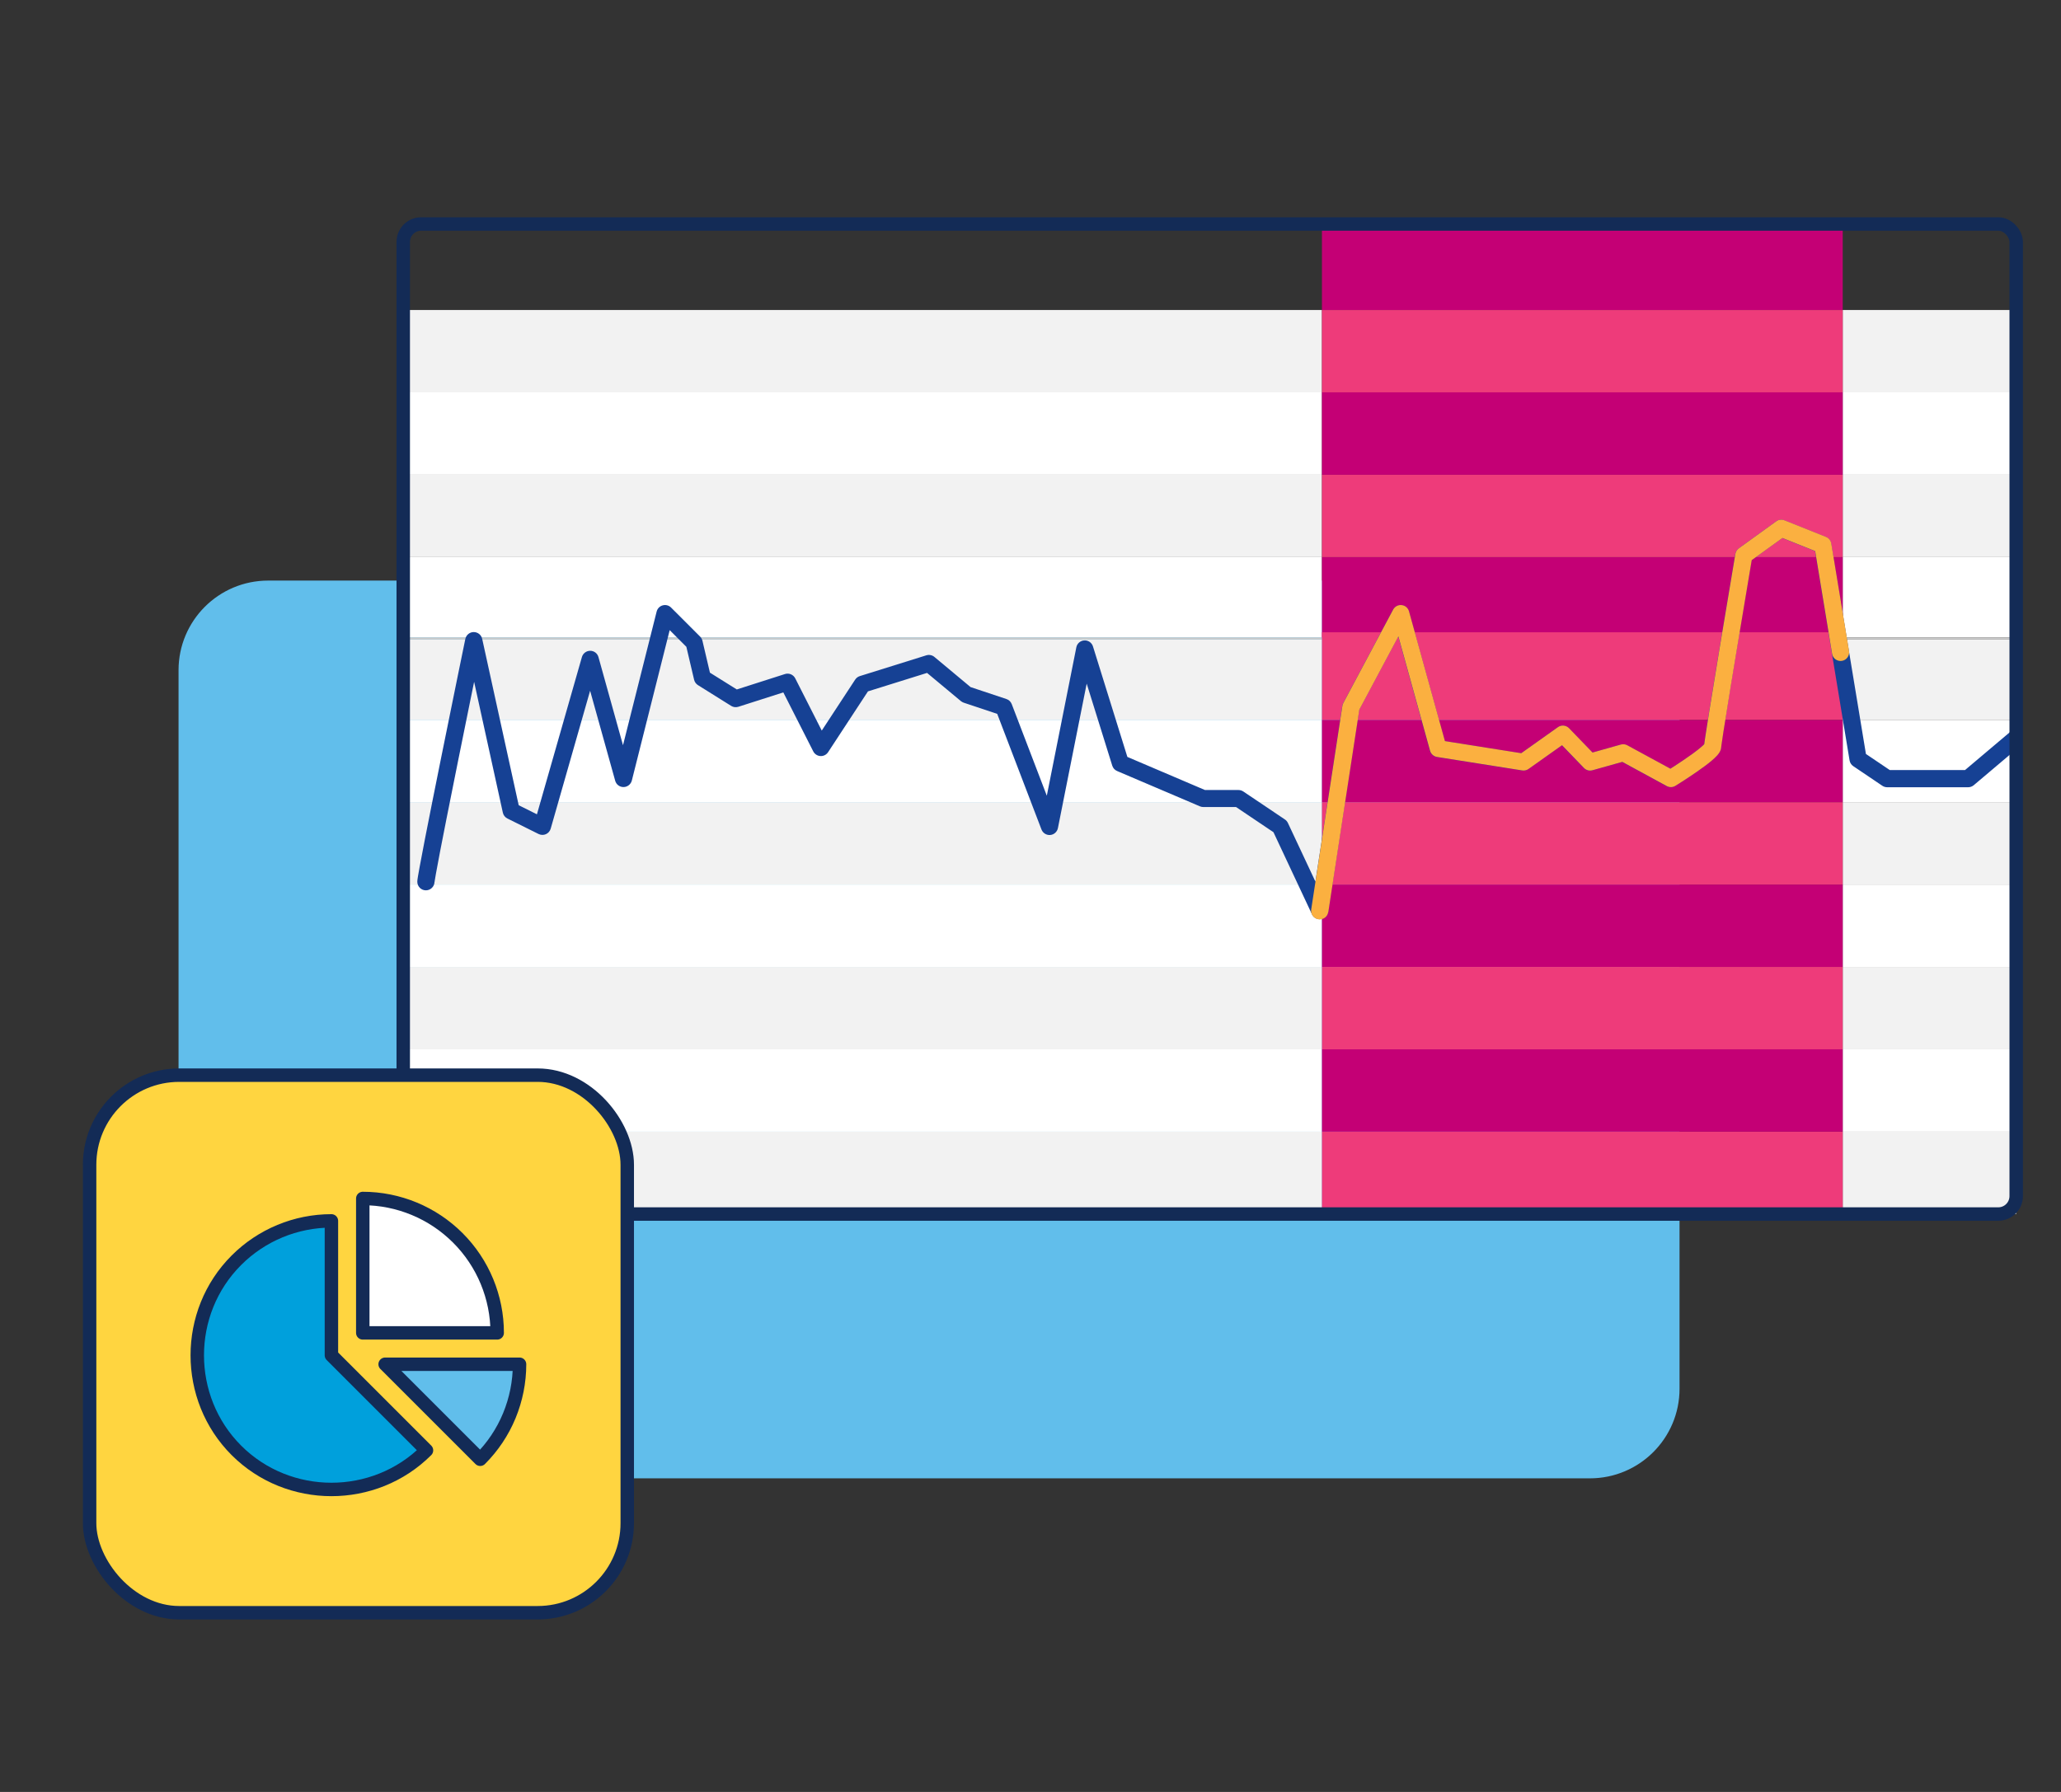 <?xml version="1.0" encoding="UTF-8"?><svg id="uuid-ac7f663c-2c91-4dd9-a178-eb441eda8c88" xmlns="http://www.w3.org/2000/svg" xmlns:xlink="http://www.w3.org/1999/xlink" viewBox="0 0 460 400"><rect x="0" y="0" width="460" height="400" fill="#333333" stroke="none"/><defs><clipPath id="uuid-c12d1440-f19f-4c13-b206-f958623e0c00"><rect x="90" y="50" width="360" height="221" rx="4" ry="4" fill="none" stroke="#132b56" stroke-miterlimit="10" stroke-width="3"/></clipPath></defs><rect x="39.85" y="129.6" width="335.01" height="200.4" rx="20" ry="20" fill="#61beeb"/><path d="M295.05,124.36H90v18.39-.46h205.05v-17.93M450,124.36h-38.72v17.93h38.72v-17.93" fill="#fff"/><path d="M295.05,105.97H90v18.39h205.05v-18.39M450,105.97h-38.72v18.39h38.72v-18.39" fill="#f2f2f2"/><path d="M295.05,87.58H90v18.39h205.05v-18.39M450,87.58h-38.72v18.39h38.72v-18.39" fill="#fff"/><path d="M295.05,69.2H90v18.39h205.05v-18.39M450,69.2h-38.72v18.39h38.72v-18.39" fill="#f2f2f2"/><path d="M295.05,197.45H90v18.39h205.05v-18.39M450,197.45h-38.72v18.39h38.72v-18.39" fill="#fff"/><path d="M295.05,179.06H90v18.39h205.05v-18.39M450,179.06h-38.72v18.39h38.72v-18.39" fill="#f2f2f2"/><path d="M295.05,160.68H90v18.39h205.05v-18.39M450,160.68h-38.72v18.39h38.72v-18.39" fill="#fff"/><path d="M295.05,142.75H90v17.93h205.05v-17.93M450,142.29h0v.46h-38.72v17.93h38.72v-18.39" fill="#f2f2f2"/><path d="M295.05,142.29H90v.46h205.05v-.46M450,142.29h-38.72v.46h38.72v-.46" fill="#cbcbcb"/><polyline points="450 252.61 411.28 252.61 411.28 270.54 295.05 270.54 295.05 252.61 90 252.61 90 271 450 271 450 252.61" fill="#f2f2f2"/><path d="M295.05,234.23H90v18.39h205.05v-18.39M450,234.23h-38.72v18.39h38.72v-18.39" fill="#fff"/><polyline points="450 215.84 450 215.84 411.28 215.84 411.28 234.23 450 234.23 450 215.84" fill="#f2f2f2"/><polyline points="295.05 215.84 90 215.84 90 234.23 295.05 234.23 295.05 215.84" fill="#f2f2f2"/><polyline points="411.28 50.64 295.05 50.64 295.05 69.2 411.28 69.2 411.28 50.64" fill="#c40075"/><polyline points="411.28 124.36 295.05 124.36 295.05 142.29 411.28 142.29 411.28 124.36" fill="#c40075"/><polyline points="411.28 105.97 295.05 105.97 295.05 124.36 411.28 124.36 411.28 105.97" fill="#ee3b7a"/><polyline points="411.28 87.58 295.05 87.58 295.05 105.97 411.28 105.97 411.28 87.58" fill="#c40075"/><polyline points="411.28 69.2 295.05 69.2 295.05 87.58 411.28 87.58 411.28 69.2" fill="#ee3b7a"/><polyline points="411.28 197.45 295.05 197.45 295.05 215.84 411.28 215.84 411.28 197.45" fill="#c40075"/><polyline points="411.28 179.06 295.05 179.06 295.05 197.45 411.28 197.45 411.28 179.06" fill="#ee3b7a"/><polyline points="411.28 160.68 295.05 160.68 295.05 179.06 411.28 179.06 411.28 160.68" fill="#c40075"/><polyline points="411.28 141.14 295.05 141.14 295.05 160.68 411.28 160.68 411.28 141.14" fill="#ee3b7a"/><polyline points="411.28 252.61 295.05 252.61 295.05 270.54 411.28 270.54 411.28 252.61" fill="#ee3b7a"/><polyline points="411.28 234.23 295.05 234.23 295.05 252.61 411.28 252.61 411.28 234.23" fill="#c40075"/><polyline points="411.28 215.84 295.05 215.84 295.05 234.23 411.28 234.23 411.28 215.84" fill="#ee3b7a"/><g clip-path="url(#uuid-c12d1440-f19f-4c13-b206-f958623e0c00)"><path d="M97.02,196.77h-1.08l1.07.07s0-.03,0-.07h-1.08l1.07.07h-.18s.18,0,.18,0h0s-.18-.01-.18-.01h.18s.01-.12.04-.28c.05-.32.13-.83.25-1.48.43-2.45,1.3-6.92,2.35-12.24,1.58-7.97,3.58-17.85,5.18-25.73.8-3.94,1.5-7.38,2.01-9.84.25-1.23.45-2.21.59-2.88.14-.67.21-1.04.21-1.04l-1.88-.39-1.87.41,8.35,38.04c.12.57.5,1.05,1.02,1.31l6.96,3.46c.51.25,1.11.27,1.63.04.52-.23.91-.68,1.07-1.23l8.8-30.79,5.6,20.1c.23.84,1,1.41,1.87,1.4.87-.01,1.62-.61,1.84-1.45l8.45-33.58,3.72,3.72,1.73,7.36c.12.49.42.92.85,1.19l7.42,4.64c.48.3,1.07.37,1.6.2l10.04-3.21,6.68,13.16c.31.61.92,1.01,1.6,1.05.68.04,1.33-.29,1.71-.86l8.9-13.58,13.19-4.12,7.55,6.29c.19.15.39.27.62.35l7.49,2.5,9.88,25.81c.31.8,1.1,1.3,1.95,1.23.85-.07,1.55-.7,1.72-1.54l6.42-32.25,5.71,18.32c.17.54.56.97,1.08,1.19l18.5,7.89c.23.1.5.15.75.15h7.3l8.35,5.62,8.59,18.32c.36.77,1.17,1.2,2.01,1.08s1.49-.77,1.62-1.61l6.91-45.14,8.72-16.35,7.07,25.53c.2.72.81,1.26,1.55,1.38l19.02,3.01c.5.08,1-.04,1.41-.33l7.47-5.3,4.89,5.07c.49.51,1.22.71,1.9.52l6.67-1.87,9.92,5.4c.61.33,1.34.31,1.92-.05.02-.01,2.37-1.46,4.75-3.11,1.2-.83,2.4-1.7,3.35-2.51.48-.41.9-.79,1.26-1.2.18-.21.35-.42.52-.71.08-.14.16-.3.23-.5.07-.2.13-.45.13-.76h-1.17l1.17.06s0-.02,0-.06h-1.17l1.17.06h0s.01-.13.03-.27c.07-.54.23-1.64.46-3.1.8-5.14,2.41-14.92,3.82-23.39.71-4.24,1.36-8.15,1.84-11.01.24-1.43.44-2.59.57-3.4.14-.81.21-1.25.21-1.25l-1.89-.32,1.12,1.55,7.5-5.41,7.3,2.92,7.71,46.72c.09.52.38.98.82,1.28l6.49,4.38c.32.21.69.33,1.07.33h18.09c.45,0,.89-.16,1.24-.45l10.67-9.02c.14-.12.27-.27.37-.42l13.87-21.34c.58-.89.33-2.08-.56-2.65-.89-.58-2.08-.33-2.65.56l-13.72,21.1-9.92,8.38h-16.8l-5.32-3.59-7.75-46.97c-.11-.66-.56-1.22-1.18-1.47l-9.28-3.71c-.61-.24-1.3-.16-1.83.23l-8.35,6.03c-.41.3-.68.74-.77,1.24,0,0-1.74,10.32-3.48,20.82-.87,5.25-1.74,10.54-2.39,14.62-.33,2.04-.6,3.77-.79,5.04-.1.64-.17,1.16-.23,1.56-.03.2-.05.37-.06.51,0,.07-.01.14-.02.21,0,.07-.01.13-.01.25h1.47l-1.4-.48c-.03.1-.08.25-.08.48h1.47l-1.4-.48.92.31-.85-.48s-.04.07-.07.17l.92.31-.85-.48.29.16-.28-.18v.02s.28.16.28.16l-.28-.18h0c-.04.07-.24.3-.54.56-.51.47-1.3,1.08-2.16,1.71-1.3.94-2.78,1.93-3.93,2.68-.58.37-1.07.69-1.42.91-.17.11-.31.2-.41.25-.05.03-.08.05-.11.07l-.03.02,1.01,1.63.92-1.68-10.61-5.77c-.44-.24-.96-.3-1.44-.16l-6.32,1.78-5.24-5.43c-.66-.68-1.72-.78-2.49-.23l-8.18,5.81-17.03-2.7-8.02-28.97c-.21-.76-.86-1.31-1.64-1.39-.78-.09-1.53.31-1.9,1l-11.13,20.88c-.1.19-.17.4-.2.61l-6,39.22-6.14-13.09c-.15-.31-.38-.58-.67-.78l-9.28-6.24c-.32-.21-.69-.33-1.07-.33h-7.49l-17.32-7.39-7.68-24.67c-.26-.83-1.06-1.39-1.93-1.34-.87.05-1.61.68-1.78,1.54l-6.59,33.13-7.83-20.45c-.21-.54-.64-.95-1.18-1.13l-8.01-2.67-8.07-6.73c-.5-.42-1.18-.55-1.8-.36l-14.85,4.64c-.42.13-.79.41-1.03.78l-7.46,11.38-5.92-11.66c-.43-.84-1.4-1.25-2.29-.96l-10.75,3.44-6-3.75-1.67-7.12c-.08-.35-.26-.67-.51-.92l-6.49-6.49c-.49-.49-1.2-.68-1.87-.49-.67.18-1.18.71-1.35,1.38l-7.51,29.84-5.48-19.68c-.23-.83-.98-1.4-1.84-1.4-.86,0-1.61.57-1.85,1.39l-10.04,35.11-4.07-2.03-8.15-37.14c-.19-.88-.98-1.51-1.89-1.51s-1.68.65-1.87,1.53c0,0-2.67,12.99-5.34,26.22-1.33,6.61-2.67,13.28-3.67,18.42-.5,2.57-.92,4.76-1.21,6.37-.15.81-.26,1.47-.35,1.97-.04.25-.07.47-.1.65-.01.09-.02.18-.03.26,0,.09-.02.17-.02.31,0,1.06.86,1.92,1.92,1.92s1.92-.86,1.92-1.92h0Z" fill="#164194"/><path d="M296.48,203.55l6.91-45.14,8.72-16.35,7.07,25.53c.2.72.81,1.26,1.55,1.38l19.02,3.01c.5.08,1-.04,1.41-.33l7.47-5.3,4.89,5.07c.49.51,1.22.71,1.9.52l6.67-1.87,9.92,5.4c.61.33,1.34.31,1.92-.05.02-.01,2.37-1.46,4.75-3.11,1.2-.83,2.4-1.7,3.35-2.51.48-.41.9-.79,1.26-1.2.18-.21.35-.42.52-.71.08-.14.16-.3.23-.5.07-.2.13-.45.13-.76h-1.17l1.17.06s0-.02,0-.06h-1.17l1.17.06h0s.01-.13.03-.27c.07-.54.23-1.64.46-3.1.8-5.14,2.41-14.92,3.82-23.39.71-4.24,1.36-8.15,1.84-11.01.24-1.43.44-2.59.57-3.4.14-.81.21-1.25.21-1.25l-1.89-.32,1.12,1.55,7.5-5.41,7.3,2.92,3.78,22.93c.17,1.04,1.16,1.75,2.2,1.58,1.04-.17,1.75-1.16,1.58-2.2l-3.96-24c-.11-.66-.56-1.22-1.18-1.47l-9.28-3.71c-.61-.24-1.3-.16-1.83.23l-8.35,6.03c-.41.3-.68.74-.77,1.24,0,0-1.74,10.32-3.48,20.82-.87,5.25-1.74,10.54-2.39,14.62-.33,2.04-.6,3.77-.79,5.04-.1.64-.17,1.16-.23,1.56-.03.2-.05.37-.06.51,0,.07-.01.14-.02.21,0,.07-.01.13-.01.25h1.47l-1.4-.48c-.03.1-.08.25-.08.48h1.47l-1.4-.48.92.31-.85-.48s-.04.07-.07.17l.92.31-.85-.48.29.16-.28-.18v.02s.28.16.28.16l-.28-.18h0c-.04.07-.24.3-.54.56-.51.47-1.3,1.08-2.16,1.71-1.3.94-2.78,1.93-3.93,2.68-.58.37-1.07.69-1.42.91-.17.11-.31.2-.41.25-.05.03-.08.05-.11.07l-.03.02,1.01,1.63.92-1.68-10.61-5.77c-.44-.24-.96-.3-1.44-.16l-6.32,1.78-5.24-5.43c-.66-.68-1.72-.78-2.49-.23l-8.18,5.81-17.03-2.7-8.02-28.97c-.21-.76-.86-1.31-1.64-1.39-.78-.09-1.53.31-1.9,1l-11.13,20.88c-.1.19-.17.4-.2.61l-6.96,45.46c-.16,1.05.56,2.03,1.61,2.19,1.05.16,2.03-.56,2.19-1.61h0Z" fill="#fbb040"/></g><rect x="90" y="50" width="360" height="221" rx="4" ry="4" fill="none" stroke="#132b56" stroke-miterlimit="10" stroke-width="3"/><rect x="20" y="240" width="120" height="120" rx="20" ry="20" fill="#ffd540" stroke="#132b56" stroke-miterlimit="10" stroke-width="3"/><path d="M73.97,302.53v-30c-7.95,0-15.59,3.16-21.21,8.79-11.64,11.64-11.64,30.79,0,42.43,11.64,11.64,30.79,11.64,42.43,0l-21.21-21.21Z" fill="#00a0dc" stroke="#132b56" stroke-linejoin="round" stroke-width="3"/><path d="M80.97,297.53h30c0-7.95-3.16-15.59-8.79-21.21-5.62-5.62-13.26-8.79-21.21-8.79v30Z" fill="#fff" stroke="#132b56" stroke-linejoin="round" stroke-width="3"/><path d="M85.97,304.53l21.21,21.21c2.79-2.79,5-6.09,6.5-9.73s2.28-7.54,2.28-11.48h-30Z" fill="#61beeb" stroke="#132b56" stroke-linecap="round" stroke-linejoin="round" stroke-width="3"/></svg>